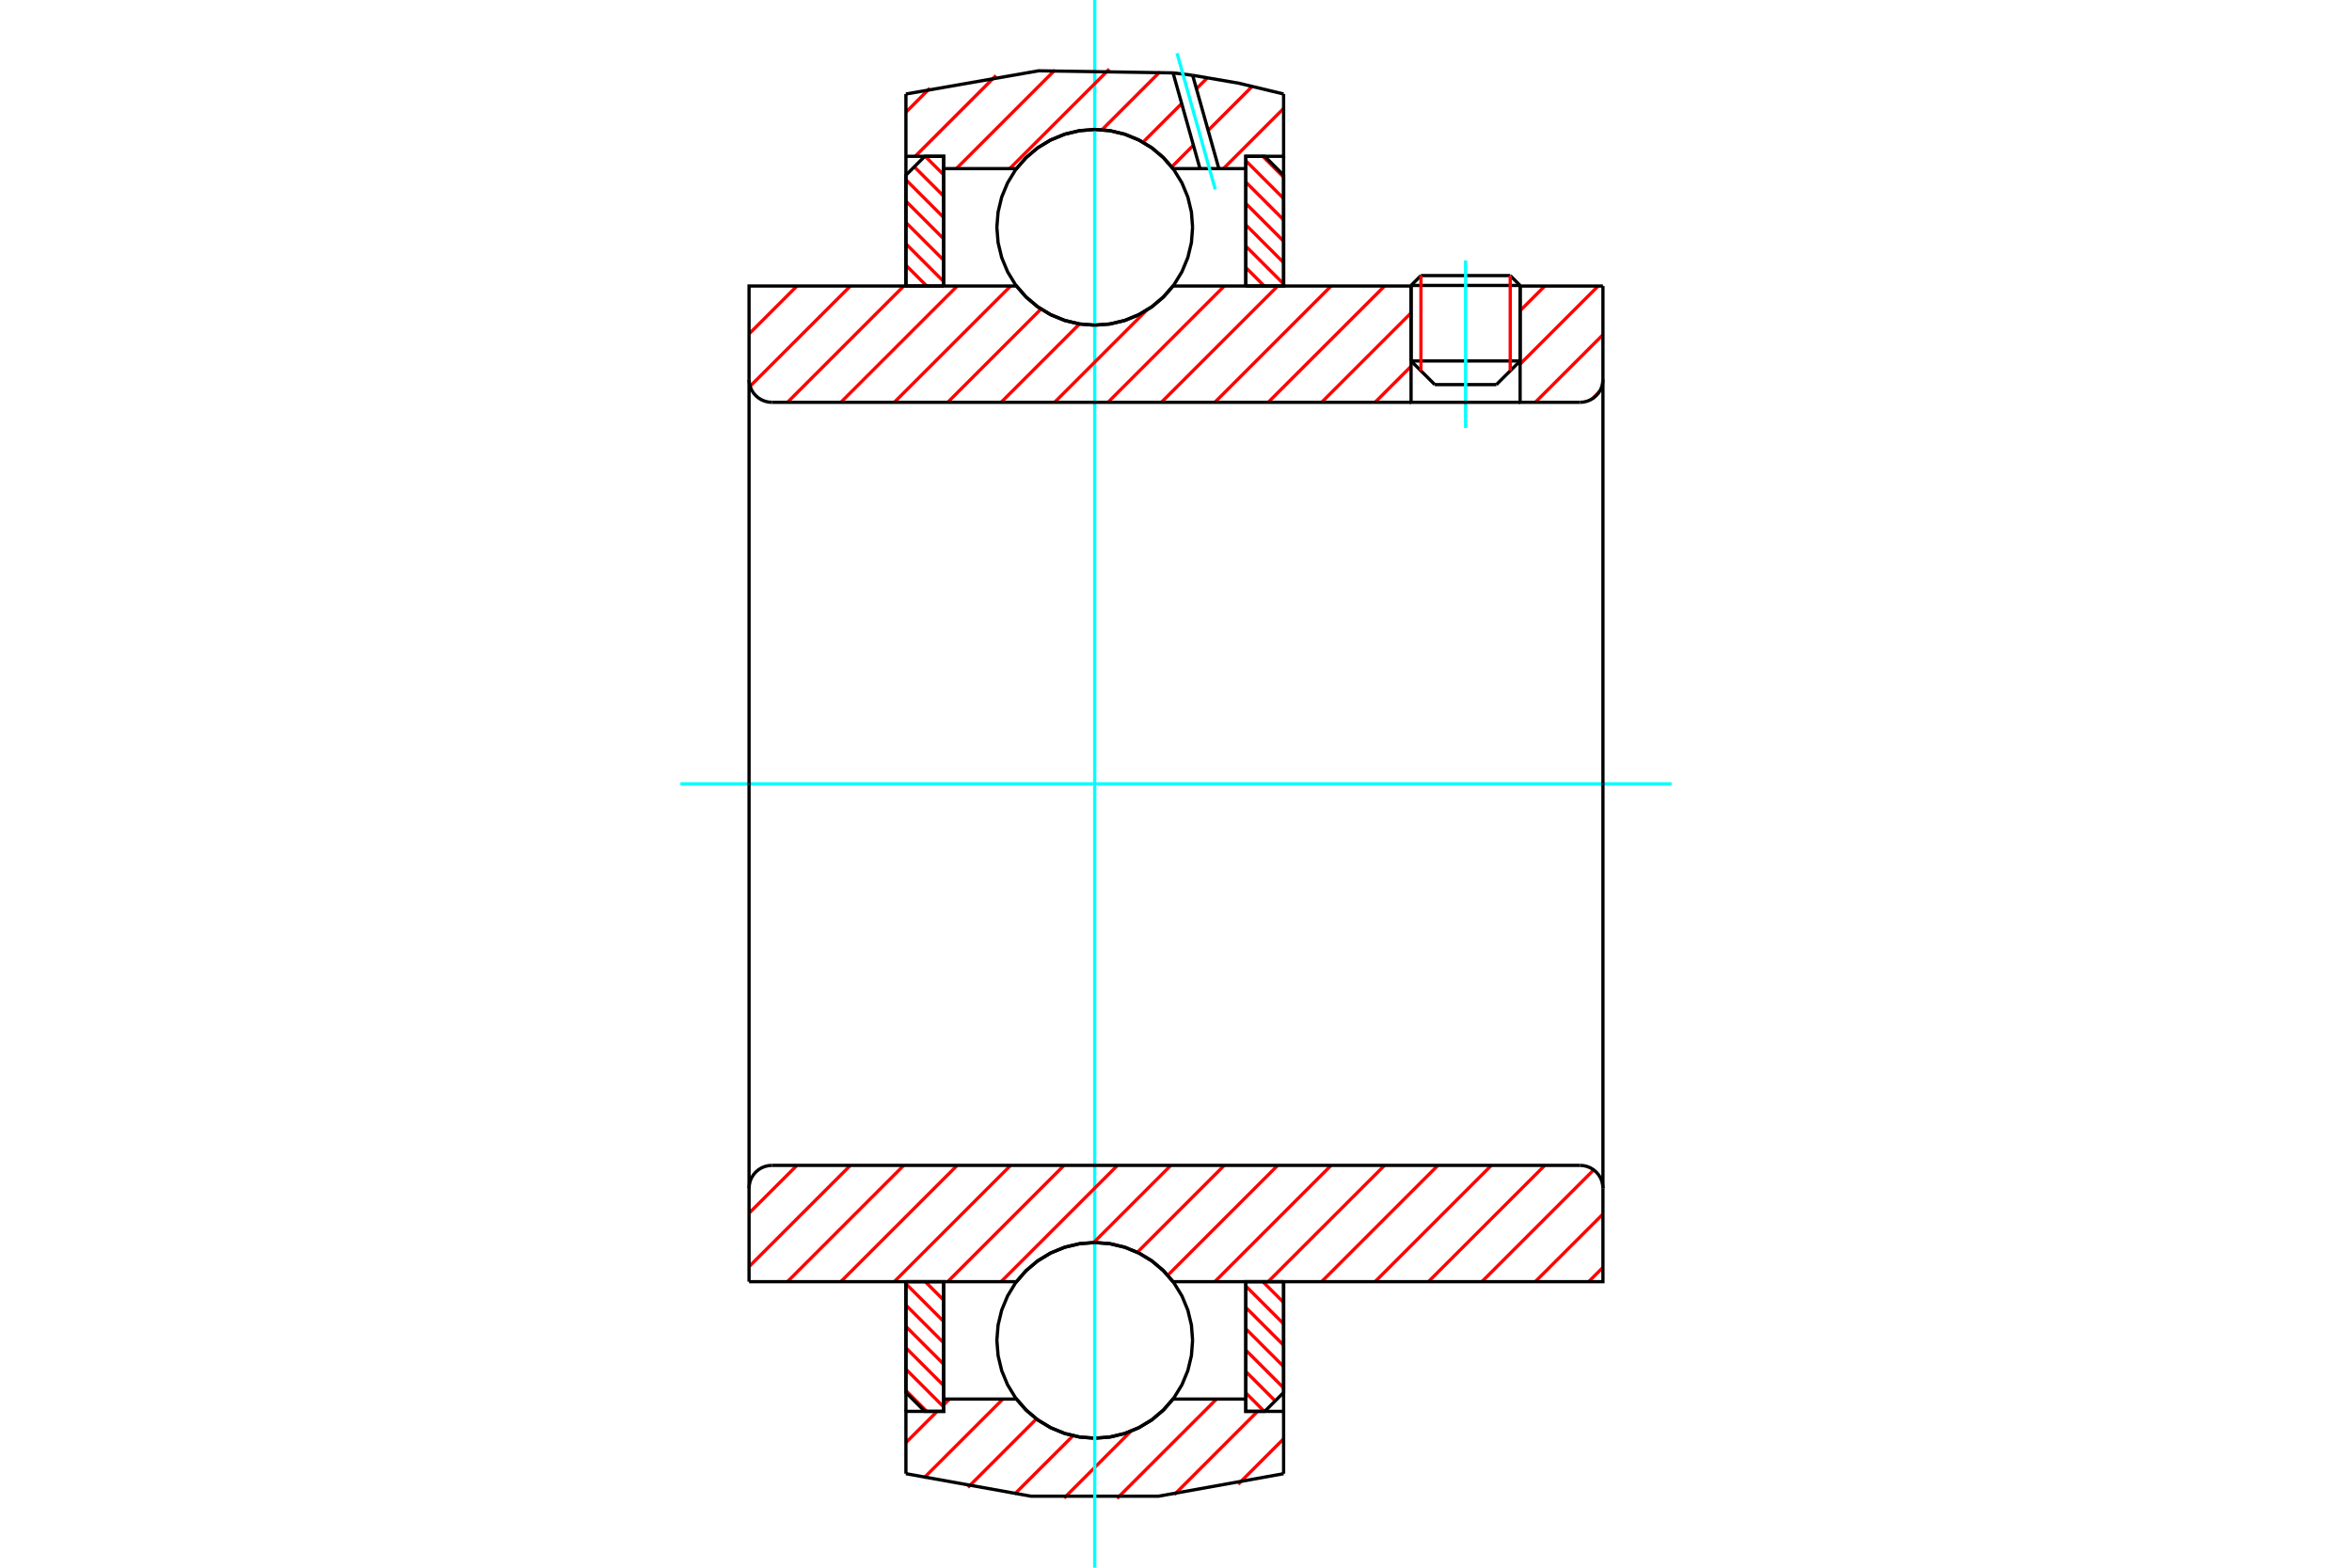 <?xml version="1.0" standalone="no"?>
<!DOCTYPE svg PUBLIC "-//W3C//DTD SVG 1.1//EN"
	"http://www.w3.org/Graphics/SVG/1.1/DTD/svg11.dtd">
<svg xmlns="http://www.w3.org/2000/svg" height="100%" width="100%" viewBox="0 0 36000 24000">
	<rect x="-1800" y="-1200" width="39600" height="26400" style="fill:#FFF"/>
	<g style="fill:none; fill-rule:evenodd" transform="matrix(1 0 0 1 0 0)">
		<g style="fill:none; stroke:#000; stroke-width:50; shape-rendering:geometricPrecision">
			<line x1="23267" y1="4370" x2="21598" y2="4370"/>
			<line x1="21749" y1="4219" x2="23116" y2="4219"/>
			<line x1="21598" y1="5526" x2="23267" y2="5526"/>
			<line x1="22904" y1="5888" x2="21961" y2="5888"/>
			<line x1="21749" y1="4219" x2="21598" y2="4370"/>
			<line x1="23267" y1="4370" x2="23116" y2="4219"/>
			<line x1="22904" y1="5888" x2="23267" y2="5526"/>
			<line x1="21598" y1="5526" x2="21961" y2="5888"/>
			<line x1="21598" y1="4370" x2="21598" y2="5526"/>
			<line x1="23267" y1="5526" x2="23267" y2="4370"/>
		</g>
		<g style="fill:none; stroke:#0FF; stroke-width:50; shape-rendering:geometricPrecision">
			<line x1="22433" y1="6551" x2="22433" y2="3987"/>
		</g>
		<g style="fill:none; stroke:#F00; stroke-width:50; shape-rendering:geometricPrecision">
			<line x1="23116" y1="4219" x2="23116" y2="5676"/>
			<line x1="21749" y1="5676" x2="21749" y2="4219"/>
			<line x1="13866" y1="21288" x2="14185" y2="21607"/>
			<line x1="13866" y1="20961" x2="14444" y2="21539"/>
			<line x1="13866" y1="20634" x2="14444" y2="21212"/>
			<line x1="13866" y1="20307" x2="14444" y2="20885"/>
			<line x1="13866" y1="19980" x2="14444" y2="20558"/>
			<line x1="13866" y1="19653" x2="14444" y2="20231"/>
			<line x1="14161" y1="19621" x2="14444" y2="19904"/>
		</g>
		<g style="fill:none; stroke:#000; stroke-width:50; shape-rendering:geometricPrecision">
			<polyline points="13866,19621 13866,21318 14155,21607 14444,21607 14444,19621 13866,19621"/>
		</g>
		<g style="fill:none; stroke:#0FF; stroke-width:50; shape-rendering:geometricPrecision">
			<line x1="10415" y1="12000" x2="25585" y2="12000"/>
		</g>
		<g style="fill:none; stroke:#F00; stroke-width:50; shape-rendering:geometricPrecision">
			<line x1="13866" y1="4060" x2="14185" y2="4379"/>
			<line x1="13866" y1="3733" x2="14444" y2="4311"/>
			<line x1="13866" y1="3406" x2="14444" y2="3984"/>
			<line x1="13866" y1="3079" x2="14444" y2="3657"/>
			<line x1="13866" y1="2752" x2="14444" y2="3330"/>
			<line x1="13994" y1="2553" x2="14444" y2="3003"/>
			<line x1="14161" y1="2393" x2="14444" y2="2676"/>
		</g>
		<g style="fill:none; stroke:#000; stroke-width:50; shape-rendering:geometricPrecision">
			<polyline points="14444,4379 14444,2393 14155,2393 13866,2682 13866,4379 14444,4379"/>
		</g>
		<g style="fill:none; stroke:#F00; stroke-width:50; shape-rendering:geometricPrecision">
			<line x1="19328" y1="19621" x2="19647" y2="19940"/>
			<line x1="19069" y1="19689" x2="19647" y2="20267"/>
			<line x1="19069" y1="20016" x2="19647" y2="20594"/>
			<line x1="19069" y1="20343" x2="19647" y2="20921"/>
			<line x1="19069" y1="20670" x2="19647" y2="21248"/>
			<line x1="19069" y1="20997" x2="19518" y2="21447"/>
			<line x1="19069" y1="21324" x2="19351" y2="21607"/>
		</g>
		<g style="fill:none; stroke:#000; stroke-width:50; shape-rendering:geometricPrecision">
			<polyline points="19647,19621 19647,21318 19358,21607 19069,21607 19069,19621 19647,19621"/>
		</g>
		<g style="fill:none; stroke:#F00; stroke-width:50; shape-rendering:geometricPrecision">
			<line x1="19328" y1="2393" x2="19647" y2="2712"/>
			<line x1="19069" y1="2461" x2="19647" y2="3039"/>
			<line x1="19069" y1="2788" x2="19647" y2="3366"/>
			<line x1="19069" y1="3115" x2="19647" y2="3693"/>
			<line x1="19069" y1="3442" x2="19647" y2="4020"/>
			<line x1="19069" y1="3769" x2="19647" y2="4347"/>
			<line x1="19069" y1="4096" x2="19351" y2="4379"/>
		</g>
		<g style="fill:none; stroke:#000; stroke-width:50; shape-rendering:geometricPrecision">
			<polyline points="19069,4379 19069,2393 19358,2393 19647,2682 19647,4379 19069,4379"/>
			<polyline points="18254,3480 18236,3246 18181,3017 18091,2800 17968,2600 17815,2421 17637,2268 17436,2146 17219,2056 16991,2001 16756,1982 16522,2001 16293,2056 16076,2146 15876,2268 15697,2421 15544,2600 15422,2800 15332,3017 15277,3246 15258,3480 15277,3715 15332,3943 15422,4160 15544,4361 15697,4539 15876,4692 16076,4815 16293,4905 16522,4960 16756,4978 16991,4960 17219,4905 17436,4815 17637,4692 17815,4539 17968,4361 18091,4160 18181,3943 18236,3715 18254,3480"/>
			<polyline points="18254,20520 18236,20285 18181,20057 18091,19840 17968,19639 17815,19461 17637,19308 17436,19185 17219,19095 16991,19040 16756,19022 16522,19040 16293,19095 16076,19185 15876,19308 15697,19461 15544,19639 15422,19840 15332,20057 15277,20285 15258,20520 15277,20754 15332,20983 15422,21200 15544,21400 15697,21579 15876,21732 16076,21854 16293,21944 16522,21999 16756,22018 16991,21999 17219,21944 17436,21854 17637,21732 17815,21579 17968,21400 18091,21200 18181,20983 18236,20754 18254,20520"/>
		</g>
		<g style="fill:none; stroke:#F00; stroke-width:50; shape-rendering:geometricPrecision">
			<line x1="19647" y1="22027" x2="18952" y2="22722"/>
			<line x1="19249" y1="21607" x2="17975" y2="22881"/>
			<line x1="18620" y1="21419" x2="17098" y2="22940"/>
			<line x1="17310" y1="21911" x2="16287" y2="22934"/>
			<line x1="16424" y1="21980" x2="15528" y2="22875"/>
			<line x1="15864" y1="21722" x2="14815" y2="22771"/>
			<line x1="15350" y1="21419" x2="14141" y2="22627"/>
			<line x1="14532" y1="21419" x2="14444" y2="21507"/>
			<line x1="14344" y1="21607" x2="13866" y2="22085"/>
		</g>
		<g style="fill:none; stroke:#000; stroke-width:50; shape-rendering:geometricPrecision">
			<polyline points="19647,19621 19647,21607 19647,22561"/>
			<polyline points="13866,22561 15782,22906 17730,22906 19647,22561"/>
			<polyline points="13866,22561 13866,21607 14444,21607 14444,21419 14444,19621"/>
			<polyline points="14444,21419 15558,21419 15711,21592 15888,21741 16086,21860 16301,21947 16526,22000 16756,22018 16987,22000 17212,21947 17426,21860 17624,21741 17802,21592 17955,21419 19069,21419 19069,19621"/>
			<polyline points="19069,21419 19069,21607 19647,21607"/>
			<line x1="13866" y1="21607" x2="13866" y2="19621"/>
		</g>
		<g style="fill:none; stroke:#0FF; stroke-width:50; shape-rendering:geometricPrecision">
			<line x1="16756" y1="24000" x2="16756" y2="0"/>
		</g>
		<g style="fill:none; stroke:#F00; stroke-width:50; shape-rendering:geometricPrecision">
			<line x1="19647" y1="1660" x2="18726" y2="2581"/>
			<line x1="19166" y1="1323" x2="18492" y2="1997"/>
			<line x1="18266" y1="2223" x2="17934" y2="2556"/>
			<line x1="18481" y1="1191" x2="18313" y2="1359"/>
			<line x1="18087" y1="1585" x2="17494" y2="2178"/>
			<line x1="17754" y1="1100" x2="16867" y2="1987"/>
			<line x1="16979" y1="1058" x2="15455" y2="2581"/>
			<line x1="16147" y1="1072" x2="14638" y2="2581"/>
			<line x1="15245" y1="1156" x2="14008" y2="2393"/>
			<line x1="14233" y1="1350" x2="13866" y2="1718"/>
		</g>
		<g style="fill:none; stroke:#000; stroke-width:50; shape-rendering:geometricPrecision">
			<polyline points="13866,4379 13866,2393 13866,1439"/>
			<polyline points="17955,1116 15895,1084 13866,1439"/>
			<polyline points="18255,1153 18105,1134 17955,1116"/>
			<polyline points="19647,1439 18956,1273 18255,1153"/>
			<polyline points="19647,1439 19647,2393 19069,2393 19069,2581 19069,4379"/>
			<polyline points="19069,2581 18656,2581 18367,2581 17955,2581 17802,2408 17624,2259 17426,2140 17212,2053 16987,2000 16756,1982 16526,2000 16301,2053 16086,2140 15888,2259 15711,2408 15558,2581 14444,2581 14444,4379"/>
			<polyline points="14444,2581 14444,2393 13866,2393"/>
			<line x1="19647" y1="2393" x2="19647" y2="4379"/>
		</g>
		<g style="fill:none; stroke:#0FF; stroke-width:50; shape-rendering:geometricPrecision">
			<line x1="18601" y1="2900" x2="18016" y2="815"/>
		</g>
		<g style="fill:none; stroke:#000; stroke-width:50; shape-rendering:geometricPrecision">
			<line x1="18367" y1="2581" x2="17955" y2="1116"/>
			<line x1="18656" y1="2581" x2="18255" y2="1153"/>
		</g>
		<g style="fill:none; stroke:#F00; stroke-width:50; shape-rendering:geometricPrecision">
			<line x1="24535" y1="19403" x2="24317" y2="19621"/>
			<line x1="24535" y1="18586" x2="23499" y2="19621"/>
			<line x1="24393" y1="17910" x2="22682" y2="19621"/>
			<line x1="23645" y1="17841" x2="21864" y2="19621"/>
			<line x1="22827" y1="17841" x2="21047" y2="19621"/>
			<line x1="22009" y1="17841" x2="20229" y2="19621"/>
			<line x1="21192" y1="17841" x2="19411" y2="19621"/>
			<line x1="20374" y1="17841" x2="18594" y2="19621"/>
			<line x1="19557" y1="17841" x2="17874" y2="19523"/>
			<line x1="18739" y1="17841" x2="17408" y2="19172"/>
			<line x1="17921" y1="17841" x2="16740" y2="19022"/>
			<line x1="17104" y1="17841" x2="15323" y2="19621"/>
			<line x1="16286" y1="17841" x2="14506" y2="19621"/>
			<line x1="15469" y1="17841" x2="13688" y2="19621"/>
			<line x1="14651" y1="17841" x2="12870" y2="19621"/>
			<line x1="13833" y1="17841" x2="12053" y2="19621"/>
			<line x1="13016" y1="17841" x2="11465" y2="19391"/>
			<line x1="12198" y1="17841" x2="11465" y2="18573"/>
		</g>
		<g style="fill:none; stroke:#000; stroke-width:50; shape-rendering:geometricPrecision">
			<line x1="11465" y1="12000" x2="11465" y2="19621"/>
			<polyline points="11815,17841 11761,17845 11707,17858 11656,17879 11610,17907 11568,17943 11532,17985 11503,18032 11482,18083 11470,18136 11465,18191"/>
			<line x1="11815" y1="17841" x2="24185" y2="17841"/>
			<polyline points="24535,18191 24530,18136 24518,18083 24497,18032 24468,17985 24432,17943 24390,17907 24344,17879 24293,17858 24239,17845 24185,17841"/>
			<polyline points="24535,18191 24535,19621 23957,19621 17955,19621 17802,19447 17624,19299 17426,19180 17212,19093 16987,19040 16756,19022 16526,19040 16301,19093 16086,19180 15888,19299 15711,19447 15558,19621 12043,19621 11465,19621"/>
			<line x1="24535" y1="12000" x2="24535" y2="18191"/>
		</g>
		<g style="fill:none; stroke:#F00; stroke-width:50; shape-rendering:geometricPrecision">
			<line x1="24481" y1="5995" x2="24371" y2="6106"/>
			<line x1="24535" y1="5124" x2="23499" y2="6159"/>
			<line x1="24462" y1="4379" x2="23267" y2="5574"/>
			<line x1="23645" y1="4379" x2="23267" y2="4757"/>
			<line x1="21598" y1="5608" x2="21047" y2="6159"/>
			<line x1="21598" y1="4790" x2="20229" y2="6159"/>
			<line x1="21192" y1="4379" x2="19411" y2="6159"/>
			<line x1="20374" y1="4379" x2="18594" y2="6159"/>
			<line x1="19557" y1="4379" x2="17776" y2="6159"/>
			<line x1="18739" y1="4379" x2="16959" y2="6159"/>
			<line x1="17551" y1="4749" x2="16141" y2="6159"/>
			<line x1="16523" y1="4959" x2="15323" y2="6159"/>
			<line x1="15934" y1="4731" x2="14506" y2="6159"/>
			<line x1="15469" y1="4379" x2="13688" y2="6159"/>
			<line x1="14651" y1="4379" x2="12870" y2="6159"/>
			<line x1="13833" y1="4379" x2="12053" y2="6159"/>
			<line x1="13016" y1="4379" x2="11481" y2="5913"/>
			<line x1="12198" y1="4379" x2="11465" y2="5112"/>
		</g>
		<g style="fill:none; stroke:#000; stroke-width:50; shape-rendering:geometricPrecision">
			<line x1="24535" y1="12000" x2="24535" y2="4379"/>
			<polyline points="24185,6159 24239,6155 24293,6142 24344,6121 24390,6093 24432,6057 24468,6015 24497,5968 24518,5917 24530,5864 24535,5809"/>
			<polyline points="24185,6159 23267,6159 23267,4379"/>
			<polyline points="23267,6159 21598,6159 21598,4379"/>
			<line x1="21598" y1="6159" x2="11815" y2="6159"/>
			<polyline points="11465,5809 11470,5864 11482,5917 11503,5968 11532,6015 11568,6057 11610,6093 11656,6121 11707,6142 11761,6155 11815,6159"/>
			<polyline points="11465,5809 11465,4379 12043,4379 15558,4379 15711,4553 15888,4701 16086,4820 16301,4907 16526,4960 16756,4978 16987,4960 17212,4907 17426,4820 17624,4701 17802,4553 17955,4379 21598,4379"/>
			<line x1="23267" y1="4379" x2="24535" y2="4379"/>
			<line x1="11465" y1="12000" x2="11465" y2="5809"/>
		</g>
	</g>
</svg>

